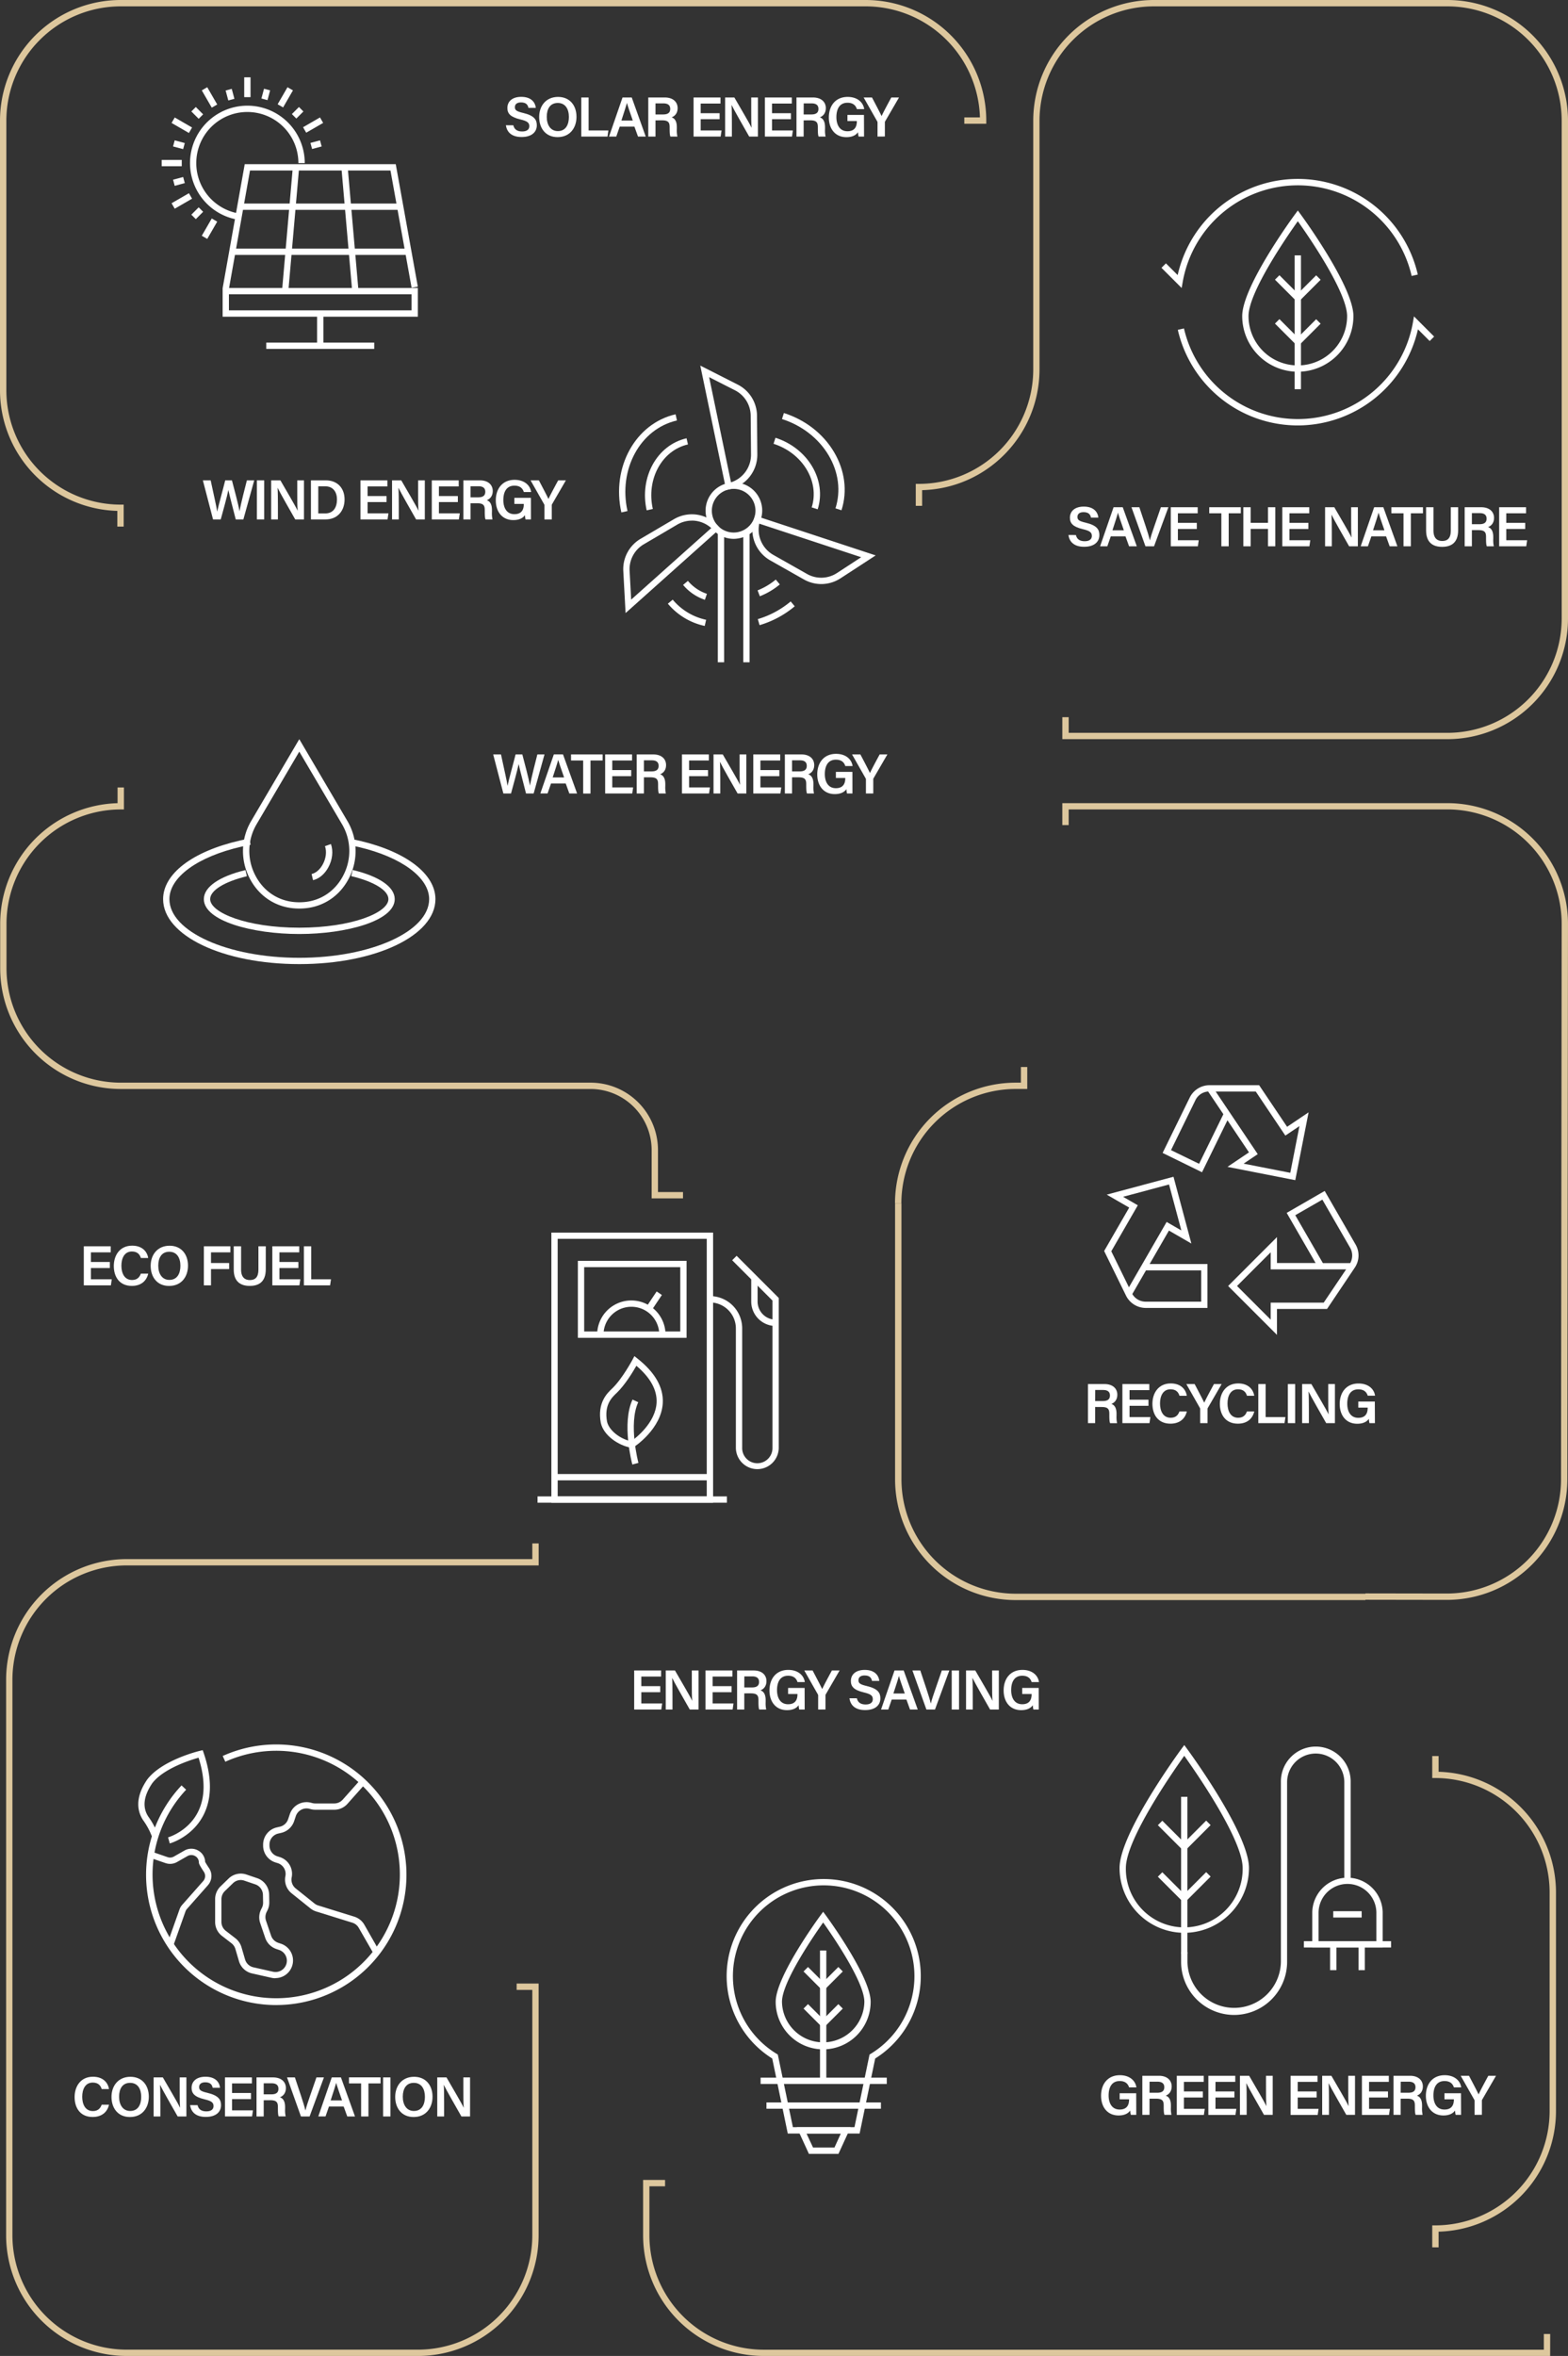 <svg xmlns="http://www.w3.org/2000/svg" viewBox="0 0 1233.56 1852.29"><rect x="0" y="0" width="1233.56" height="1852.29" fill="#333333" stroke="none"/><defs><style>.cls-1{fill:#ddc79d;}.cls-2{fill:#fff;}</style></defs><title>mobi</title><g id="Livello_2" data-name="Livello 2"><g id="Layer_1" data-name="Layer 1"><path class="cls-1" d="M537.33,942.18H512.66v-38a48.08,48.08,0,0,0-48-48H95A94.93,94.93,0,0,1,.15,761.33V726.26a94.94,94.94,0,0,1,92.34-94.79V619.13h5V636.4H95A90,90,0,0,0,5.11,726.26v35.07A90,90,0,0,0,95,851.2H464.63a53,53,0,0,1,53,53v33h19.71Z"/><path class="cls-1" d="M1138.74,581.13h-303V563.86h5v12.31h298a90,90,0,0,0,89.86-89.85V94.82A90,90,0,0,0,1138.74,5H907.66a90,90,0,0,0-89.87,89.86V290.25c0,51.77-41.2,93.79-92.34,95.11v12.35h-5V380.43H723a90,90,0,0,0,89.86-89.86V94.82A94.93,94.93,0,0,1,907.66,0h231.08a94.93,94.93,0,0,1,94.82,94.82v391.5A94.92,94.92,0,0,1,1138.74,581.13Z"/><path class="cls-1" d="M97.3,414h-5V401.67A94.93,94.93,0,0,1,0,306.89V94.82A94.93,94.93,0,0,1,94.82,0H681.09a94.93,94.93,0,0,1,94.82,94.82V97.3H758.63v-5h12.29A90,90,0,0,0,681.09,5H94.82A90,90,0,0,0,5,94.82V306.89a90,90,0,0,0,89.86,89.86H97.3Z"/><path class="cls-2" d="M167.6,408.38l-8-30.72h6.13c2.71,12.72,4.71,21.2,5.14,24.62h0c1.05-5.07,4.45-17.06,6.31-24.62h5.29c1.66,6.22,5.14,19.4,6,24.35h0c1-6.26,4.46-19.06,5.76-24.35H200l-8.54,30.72h-6c-1.7-6.89-4.83-18.44-5.8-23.16h0c-1,5.16-4.23,16.67-6,23.16Z"/><path class="cls-2" d="M207.85,377.66v30.72h-5.76V377.66Z"/><path class="cls-2" d="M213.33,408.38V377.66h7.26c4,7,12,20.41,13.5,23.75h.08c-.33-3.46-.32-8.63-.32-13.66V377.66h5.28v30.72h-6.87c-3.56-6.24-12.15-21.26-13.81-24.78h-.08c.22,3,.27,8.9.27,14.42v10.36Z"/><path class="cls-2" d="M244.61,377.66h11.77c8.85,0,14.69,5.88,14.69,15s-5.68,15.72-14.92,15.72H244.61Zm5.77,26h5.48c6.35,0,9.24-4.66,9.24-11,0-5.37-2.68-10.32-9.21-10.32h-5.51Z"/><path class="cls-2" d="M304.08,394.75H289.19v8.85h16.4l-.7,4.78H283.58V377.66h21.17v4.77H289.19V390h14.89Z"/><path class="cls-2" d="M308.42,408.38V377.66h7.26c4,7,12,20.41,13.5,23.75h.07c-.33-3.46-.31-8.63-.31-13.66V377.66h5.27v30.72h-6.87c-3.56-6.24-12.15-21.26-13.81-24.78h-.08c.23,3,.27,8.9.27,14.42v10.36Z"/><path class="cls-2" d="M360.2,394.75H345.3v8.85h16.41l-.7,4.78H339.7V377.66h21.18v4.77H345.3V390h14.9Z"/><path class="cls-2" d="M370.19,395.66v12.72h-5.65V377.66h13c6.57,0,10.1,3.59,10.1,8.36,0,4.07-2.26,6.37-4.73,7.25,1.86.6,4.11,2.28,4.11,7.73v1.44a23.6,23.6,0,0,0,.43,5.94h-5.49c-.55-1.33-.6-3.67-.6-6.8v-.52c0-3.71-1-5.4-6.13-5.4Zm0-4.65h5.95c4,0,5.63-1.52,5.63-4.39s-1.8-4.32-5.37-4.32h-6.21Z"/><path class="cls-2" d="M417.7,408.38h-4.27A16.33,16.33,0,0,1,413,405c-1.57,2.26-4.45,3.9-9.16,3.9-8.9,0-13.79-6.74-13.79-15.48,0-9.22,5.26-16.17,14.8-16.17,7.65,0,12.25,4.26,13,9.58h-5.77c-.77-2.53-2.68-5-7.35-5-6.6,0-8.75,5.42-8.75,11.32,0,5.64,2.33,11.09,8.72,11.09,6.09,0,7.36-4.16,7.36-7.75v-.29h-7.39v-4.78h13Z"/><path class="cls-2" d="M428.3,408.38v-11a1.69,1.69,0,0,0-.23-.93L417.4,377.66h6.53c2.52,4.75,6.07,11.52,7.56,14.64,1.33-3,5.12-10,7.64-14.64h6.06l-10.88,18.75a1.43,1.43,0,0,0-.23.91v11.06Z"/><path class="cls-2" d="M396,623.85l-8-30.72h6.13c2.72,12.72,4.71,21.2,5.14,24.62h.05c1-5.07,4.44-17.06,6.3-24.62h5.29c1.66,6.22,5.15,19.41,6,24.36H417c1-6.27,4.46-19.06,5.75-24.36h5.62l-8.54,30.72h-6c-1.7-6.89-4.83-18.44-5.8-23.16h0c-1.05,5.16-4.23,16.67-6,23.16Z"/><path class="cls-2" d="M433.49,616l-2.71,7.82H425.1l10.61-30.72h7.2L454,623.85H447.9L445.07,616Zm10.28-4.78c-2.44-7-3.9-11.22-4.62-13.84h0c-.76,2.89-2.38,7.84-4.34,13.84Z"/><path class="cls-2" d="M458.78,597.9h-9.54v-4.77h24.84v4.77h-9.53v26h-5.77Z"/><path class="cls-2" d="M496.58,610.22h-14.9v8.85h16.41l-.7,4.78H476.08V593.13h21.17v4.77H481.68v7.54h14.9Z"/><path class="cls-2" d="M506.57,611.13v12.72h-5.66V593.13h13c6.57,0,10.09,3.6,10.09,8.36,0,4.08-2.26,6.37-4.73,7.25,1.86.6,4.12,2.28,4.12,7.73v1.45a23.56,23.56,0,0,0,.43,5.93h-5.5c-.54-1.33-.6-3.67-.6-6.8v-.52c0-3.7-1-5.4-6.12-5.4Zm0-4.65h5.95c4,0,5.62-1.52,5.62-4.39s-1.8-4.31-5.36-4.31h-6.21Z"/><path class="cls-2" d="M557,610.22H542.11v8.85h16.4l-.69,4.78H536.51V593.13h21.17v4.77H542.11v7.54H557Z"/><path class="cls-2" d="M561.34,623.85V593.13h7.26c4,7,12,20.41,13.5,23.76h.08c-.33-3.47-.32-8.64-.32-13.67V593.13h5.28v30.72h-6.87c-3.56-6.23-12.16-21.26-13.82-24.77h-.07c.22,3,.27,8.89.27,14.41v10.36Z"/><path class="cls-2" d="M613.12,610.22H598.23v8.85h16.4l-.69,4.78H592.62V593.13H613.8v4.77H598.23v7.54h14.89Z"/><path class="cls-2" d="M623.11,611.13v12.72h-5.65V593.13h13c6.57,0,10.09,3.6,10.09,8.36,0,4.08-2.26,6.37-4.73,7.25,1.86.6,4.12,2.28,4.12,7.73v1.45a23.1,23.1,0,0,0,.43,5.93h-5.5c-.55-1.33-.6-3.67-.6-6.8v-.52c0-3.7-1-5.4-6.12-5.4Zm0-4.65h5.95c4,0,5.63-1.52,5.63-4.39s-1.8-4.31-5.37-4.31h-6.21Z"/><path class="cls-2" d="M670.63,623.85h-4.27a16.23,16.23,0,0,1-.47-3.42c-1.58,2.26-4.46,3.9-9.17,3.9-8.89,0-13.78-6.73-13.78-15.48,0-9.22,5.26-16.17,14.8-16.17,7.64,0,12.24,4.26,13,9.59H665c-.77-2.54-2.69-5-7.36-5-6.59,0-8.74,5.42-8.74,11.32,0,5.65,2.33,11.09,8.71,11.09,6.09,0,7.37-4.16,7.37-7.75v-.29H657.6v-4.78h13Z"/><path class="cls-2" d="M681.23,623.85v-11a1.65,1.65,0,0,0-.24-.92l-10.67-18.8h6.54c2.52,4.75,6.07,11.52,7.55,14.64,1.34-3,5.12-10,7.64-14.64h6.06l-10.88,18.75a1.46,1.46,0,0,0-.22.92v11.05Z"/><path class="cls-2" d="M846.43,420.66c.74,3.29,3.06,4.86,6.92,4.86s5.62-1.69,5.62-4.16c0-2.7-1.49-4-7.06-5.32-8-1.89-10.19-4.74-10.19-9,0-5.08,3.79-8.75,10.91-8.75,7.88,0,11,4.33,11.47,8.67h-5.82c-.39-2.18-1.67-4.3-5.81-4.3-3.05,0-4.84,1.31-4.84,3.75s1.45,3.35,6.55,4.55c8.88,2.12,10.7,5.47,10.7,9.67,0,5.39-4,9.25-12,9.25s-11.61-4-12.32-9.27Z"/><path class="cls-2" d="M873.85,421.69l-2.71,7.82h-5.68l10.6-30.72h7.21l11.06,30.72h-6.08l-2.82-7.82Zm10.28-4.78c-2.44-7-3.91-11.22-4.62-13.84h0c-.75,2.89-2.37,7.84-4.34,13.84Z"/><path class="cls-2" d="M901.14,429.51l-11-30.72h6.19l4.86,14.58c1.45,4.36,2.69,8.31,3.39,11.34h.08c.64-2.75,2-6.84,3.54-11.23l5.08-14.69h5.9l-11.29,30.72Z"/><path class="cls-2" d="M941.55,415.88H926.66v8.85h16.4l-.69,4.78H921.06V398.79h21.17v4.77H926.66v7.54h14.89Z"/><path class="cls-2" d="M960.86,403.56h-9.54v-4.77h24.83v4.77h-9.52v25.95h-5.77Z"/><path class="cls-2" d="M978.15,398.79h5.77v12.27h13.61V398.79h5.76v30.72h-5.76V415.83H983.92v13.68h-5.77Z"/><path class="cls-2" d="M1029.31,415.88h-14.89v8.85h16.4l-.7,4.78h-21.31V398.79H1030v4.77h-15.56v7.54h14.89Z"/><path class="cls-2" d="M1042.45,429.51V398.79h7.26c4,7,12,20.41,13.5,23.75h.07c-.33-3.46-.32-8.63-.32-13.66V398.79h5.28v30.72h-6.87c-3.56-6.23-12.15-21.26-13.81-24.78h-.08c.23,3,.27,8.9.27,14.42v10.36Z"/><path class="cls-2" d="M1078.86,421.69l-2.71,7.82h-5.68l10.6-30.72h7.21l11.06,30.72h-6.08l-2.82-7.82Zm10.28-4.78c-2.44-7-3.9-11.22-4.62-13.84h0c-.76,2.89-2.38,7.84-4.34,13.84Z"/><path class="cls-2" d="M1104.15,403.56h-9.53v-4.77h24.83v4.77h-9.52v25.95h-5.78Z"/><path class="cls-2" d="M1127.72,398.79v18.36c0,6.37,3.35,8.19,6.88,8.19,4.07,0,6.76-2.08,6.76-8.19V398.79h5.77v18.08c0,10.31-5.93,13.06-12.62,13.06s-12.58-2.9-12.58-12.88V398.79Z"/><path class="cls-2" d="M1157.94,416.79v12.72h-5.66V398.79h13c6.57,0,10.09,3.6,10.09,8.36,0,4.08-2.26,6.37-4.73,7.25,1.86.6,4.12,2.28,4.12,7.73v1.45a23.1,23.1,0,0,0,.43,5.93h-5.5c-.55-1.33-.6-3.67-.6-6.8v-.52c0-3.7-1-5.4-6.12-5.4Zm0-4.65h5.94c4,0,5.63-1.52,5.63-4.39s-1.8-4.31-5.36-4.31h-6.21Z"/><path class="cls-2" d="M1199.89,415.88H1185v8.85h16.41l-.7,4.78h-21.31V398.79h21.17v4.77H1185v7.54h14.9Z"/><path class="cls-2" d="M403.86,98.51c.75,3.29,3.06,4.86,6.93,4.86s5.62-1.69,5.62-4.16c0-2.7-1.49-4-7.06-5.32-8-1.9-10.19-4.74-10.19-9,0-5.08,3.78-8.75,10.91-8.75,7.87,0,11,4.33,11.47,8.67h-5.82c-.4-2.18-1.67-4.3-5.81-4.3-3.05,0-4.84,1.31-4.84,3.75s1.45,3.35,6.55,4.55c8.88,2.12,10.7,5.47,10.7,9.67,0,5.38-4.05,9.24-12,9.24s-11.62-4-12.32-9.26Z"/><path class="cls-2" d="M453.53,91.87c0,8.51-5,15.93-14.88,15.93-9.44,0-14.48-7-14.48-15.81s5.42-15.8,14.88-15.8C447.93,76.19,453.53,82.55,453.53,91.87Zm-23.39,0c0,6.22,2.89,11.2,8.74,11.2,6.32,0,8.67-5.27,8.67-11.12,0-6.09-2.67-11-8.74-11S430.14,85.68,430.14,91.86Z"/><path class="cls-2" d="M457.3,76.64h5.76v25.94h15.55l-.69,4.78H457.3Z"/><path class="cls-2" d="M487.54,99.54l-2.71,7.82h-5.69l10.61-30.72H497L508,107.36h-6.08l-2.83-7.82Zm10.28-4.78c-2.44-7-3.9-11.22-4.62-13.84h0c-.76,2.88-2.39,7.83-4.34,13.84Z"/><path class="cls-2" d="M515.69,94.64v12.72H510V76.64h13c6.56,0,10.09,3.59,10.09,8.36,0,4.07-2.26,6.37-4.73,7.25,1.86.6,4.11,2.28,4.11,7.73v1.44a23.1,23.1,0,0,0,.44,5.94h-5.5c-.55-1.33-.6-3.67-.6-6.8V100c0-3.71-1-5.4-6.12-5.4Zm0-4.65h5.95c4,0,5.63-1.52,5.63-4.39s-1.8-4.31-5.37-4.31h-6.21Z"/><path class="cls-2" d="M566.13,93.73H551.24v8.85h16.4l-.7,4.78H545.63V76.64h21.18v4.77H551.24V89h14.89Z"/><path class="cls-2" d="M570.47,107.36V76.64h7.26c4,7,12,20.41,13.5,23.75h.07c-.33-3.46-.31-8.63-.31-13.66V76.64h5.28v30.72h-6.88c-3.56-6.24-12.15-21.26-13.81-24.78h-.07c.22,3,.27,8.9.27,14.42v10.36Z"/><path class="cls-2" d="M622.25,93.73H607.36v8.85h16.4l-.69,4.78H601.75V76.64h21.18v4.77H607.36V89h14.89Z"/><path class="cls-2" d="M632.24,94.64v12.72h-5.65V76.64h13c6.57,0,10.09,3.59,10.09,8.36,0,4.07-2.27,6.37-4.73,7.25,1.85.6,4.11,2.28,4.11,7.73v1.44a23.6,23.6,0,0,0,.43,5.94H644c-.55-1.33-.6-3.67-.6-6.8V100c0-3.71-1-5.4-6.12-5.4Zm0-4.65h6c4,0,5.63-1.52,5.63-4.39s-1.8-4.31-5.37-4.31h-6.21Z"/><path class="cls-2" d="M679.75,107.36h-4.27a16.33,16.33,0,0,1-.47-3.42c-1.57,2.26-4.45,3.9-9.16,3.9-8.9,0-13.79-6.73-13.79-15.48,0-9.22,5.26-16.17,14.81-16.17,7.64,0,12.24,4.26,13,9.59h-5.76c-.78-2.54-2.69-5-7.37-5-6.58,0-8.74,5.42-8.74,11.32,0,5.64,2.34,11.09,8.72,11.09,6.09,0,7.36-4.16,7.36-7.75v-.29h-7.39V90.37h13Z"/><path class="cls-2" d="M690.36,107.36v-11a1.7,1.7,0,0,0-.24-.93L679.44,76.64H686c2.52,4.75,6.07,11.52,7.56,14.64,1.33-3,5.11-10,7.64-14.64h6.06L696.36,95.39a1.44,1.44,0,0,0-.23.92v11Z"/><path class="cls-2" d="M86.42,996.94H71.53v8.86h16.4l-.7,4.77H65.92V979.85H87.1v4.77H71.53v7.55H86.42Z"/><path class="cls-2" d="M116.6,1001.36c-1.28,5.55-5.45,9.63-12.9,9.63-9.56,0-14.17-6.92-14.17-15.64,0-8.4,4.71-16,14.43-16,7.86,0,11.81,4.58,12.62,9.71h-5.76c-.8-2.7-2.65-5.12-7.06-5.12-5.92,0-8.26,5.35-8.26,11.16,0,5.48,2.11,11.25,8.44,11.25,4.47,0,6.09-2.84,6.86-5Z"/><path class="cls-2" d="M147.9,995.08c0,8.52-5,15.94-14.88,15.94-9.43,0-14.48-7-14.48-15.81S124,979.4,133.43,979.4C142.3,979.4,147.9,985.77,147.9,995.08Zm-23.39,0c0,6.22,2.9,11.19,8.74,11.19,6.33,0,8.68-5.26,8.68-11.12,0-6.08-2.67-11-8.75-11S124.51,988.9,124.51,995.08Z"/><path class="cls-2" d="M160.39,979.85h20.86v4.77H166V993h14.27v4.77H166v12.81h-5.63Z"/><path class="cls-2" d="M189.67,979.85v18.37c0,6.36,3.36,8.18,6.88,8.18,4.08,0,6.76-2.08,6.76-8.18V979.85h5.77v18.08c0,10.32-5.93,13.06-12.62,13.06s-12.58-2.9-12.58-12.88V979.85Z"/><path class="cls-2" d="M234.74,996.94h-14.9v8.86h16.41l-.7,4.77H214.24V979.85h21.17v4.77H219.84v7.55h14.9Z"/><path class="cls-2" d="M239.08,979.85h5.76v25.95h15.55l-.7,4.77H239.08Z"/><path class="cls-2" d="M861.56,1106.17v12.72h-5.65v-30.72h13c6.56,0,10.09,3.59,10.09,8.36,0,4.07-2.26,6.37-4.73,7.25,1.86.6,4.11,2.28,4.11,7.73V1113a23.06,23.06,0,0,0,.44,5.93h-5.5c-.55-1.33-.6-3.67-.6-6.8v-.52c0-3.71-1-5.4-6.12-5.4Zm0-4.65h6c4,0,5.63-1.52,5.63-4.39s-1.8-4.31-5.37-4.31h-6.21Z"/><path class="cls-2" d="M903.51,1105.26H888.62v8.85H905l-.69,4.78H883v-30.72h21.18v4.77H888.62v7.54h14.89Z"/><path class="cls-2" d="M933.69,1109.68c-1.28,5.55-5.46,9.63-12.9,9.63-9.56,0-14.17-6.93-14.17-15.64,0-8.4,4.72-16,14.43-16,7.86,0,11.82,4.57,12.62,9.71h-5.76c-.8-2.71-2.64-5.12-7.06-5.12-5.92,0-8.26,5.35-8.26,11.16,0,5.48,2.11,11.25,8.44,11.25,4.48,0,6.09-2.84,6.86-5Z"/><path class="cls-2" d="M944.2,1118.89v-11a1.69,1.69,0,0,0-.23-.93l-10.67-18.79h6.53c2.52,4.75,6.07,11.52,7.56,14.64,1.33-3,5.12-10,7.63-14.64h6.07l-10.88,18.75a1.44,1.44,0,0,0-.23.92v11.05Z"/><path class="cls-2" d="M986.74,1109.68c-1.28,5.55-5.45,9.63-12.9,9.63-9.55,0-14.17-6.93-14.17-15.64,0-8.4,4.72-16,14.43-16,7.86,0,11.82,4.57,12.62,9.71H981c-.8-2.71-2.64-5.12-7.05-5.12-5.92,0-8.26,5.35-8.26,11.16,0,5.48,2.1,11.25,8.44,11.25,4.47,0,6.08-2.84,6.86-5Z"/><path class="cls-2" d="M989.92,1088.17h5.76v25.94h15.55l-.69,4.78H989.92Z"/><path class="cls-2" d="M1018.92,1088.17v30.72h-5.76v-30.72Z"/><path class="cls-2" d="M1024.4,1118.89v-30.72h7.26c4,7,12,20.41,13.5,23.75h.07c-.33-3.46-.31-8.63-.31-13.66v-10.09h5.28v30.72h-6.88c-3.56-6.23-12.15-21.26-13.81-24.78h-.07c.22,3,.27,8.9.27,14.42v10.36Z"/><path class="cls-2" d="M1081.66,1118.89h-4.28a16.23,16.23,0,0,1-.47-3.42c-1.57,2.26-4.45,3.9-9.16,3.9-8.9,0-13.79-6.73-13.79-15.48,0-9.22,5.26-16.17,14.81-16.17,7.64,0,12.24,4.26,13,9.59H1076c-.78-2.54-2.69-5-7.37-5-6.58,0-8.74,5.42-8.74,11.32,0,5.64,2.34,11.09,8.72,11.09,6.09,0,7.36-4.16,7.36-7.75v-.29h-7.39v-4.78h13Z"/><path class="cls-1" d="M328.91,1852.29H99.63a94.93,94.93,0,0,1-94.82-94.82V1320.61a94.93,94.93,0,0,1,94.82-94.82H418.77v-12.32h5v17.28H99.63a90,90,0,0,0-89.86,89.86v436.86a90,90,0,0,0,89.86,89.86H328.91a90,90,0,0,0,89.86-89.86v-193H406.45v-5h17.28v197.91A94.93,94.93,0,0,1,328.91,1852.29Z"/><path class="cls-2" d="M893.91,1662.72h-4.27a16.13,16.13,0,0,1-.47-3.42c-1.58,2.26-4.46,3.9-9.17,3.9-8.89,0-13.78-6.73-13.78-15.48,0-9.22,5.26-16.17,14.8-16.17,7.64,0,12.24,4.26,13,9.59h-5.76c-.77-2.53-2.69-5-7.36-5-6.59,0-8.74,5.42-8.74,11.33,0,5.64,2.33,11.08,8.71,11.08,6.09,0,7.37-4.16,7.37-7.74v-.3h-7.39v-4.77h13Z"/><path class="cls-2" d="M904.33,1650v12.72h-5.65V1632h13c6.57,0,10.09,3.6,10.09,8.36,0,4.08-2.26,6.37-4.73,7.26,1.86.6,4.12,2.28,4.12,7.72v1.45a23.52,23.52,0,0,0,.43,5.93h-5.5c-.54-1.33-.6-3.66-.6-6.79v-.53c0-3.7-1-5.4-6.12-5.4Zm0-4.65h6c4,0,5.62-1.51,5.62-4.38s-1.8-4.32-5.36-4.32h-6.22Z"/><path class="cls-2" d="M946.29,1649.09h-14.9V1658H947.8l-.7,4.77H925.79V1632H947v4.78H931.39v7.54h14.9Z"/><path class="cls-2" d="M971.13,1649.09h-14.9V1658h16.41l-.7,4.77H950.62V1632H971.8v4.78H956.23v7.54h14.9Z"/><path class="cls-2" d="M975.46,1662.72V1632h7.26c4,7,12,20.41,13.5,23.76h.08c-.33-3.47-.32-8.63-.32-13.67V1632h5.28v30.72h-6.87c-3.56-6.23-12.15-21.26-13.81-24.77h-.08c.22,3,.27,8.9.27,14.41v10.36Z"/><path class="cls-2" d="M1035.82,1649.09h-14.89V1658h16.4l-.69,4.77h-21.32V1632h21.18v4.78h-15.57v7.54h14.89Z"/><path class="cls-2" d="M1040.16,1662.72V1632h7.26c4,7,12,20.41,13.5,23.76h.07c-.32-3.47-.31-8.63-.31-13.67V1632H1066v30.72h-6.86c-3.56-6.23-12.16-21.26-13.82-24.77h-.08c.23,3,.28,8.9.28,14.41v10.36Z"/><path class="cls-2" d="M1091.94,1649.09h-14.89V1658h16.4l-.7,4.77h-21.31V1632h21.17v4.78h-15.56v7.54h14.89Z"/><path class="cls-2" d="M1101.93,1650v12.72h-5.65V1632h13c6.56,0,10.09,3.6,10.09,8.36,0,4.08-2.27,6.37-4.73,7.26,1.85.6,4.11,2.28,4.11,7.72v1.45a23.52,23.52,0,0,0,.43,5.93h-5.49c-.55-1.33-.6-3.66-.6-6.79v-.53c0-3.7-1-5.4-6.12-5.4Zm0-4.65h6c4,0,5.63-1.51,5.63-4.38s-1.8-4.32-5.37-4.32h-6.21Z"/><path class="cls-2" d="M1149.44,1662.72h-4.27a15.59,15.59,0,0,1-.46-3.42c-1.58,2.26-4.46,3.9-9.17,3.9-8.9,0-13.79-6.73-13.79-15.48,0-9.22,5.26-16.17,14.8-16.17,7.65,0,12.25,4.26,13,9.59h-5.77c-.77-2.53-2.68-5-7.35-5-6.59,0-8.75,5.42-8.75,11.33,0,5.64,2.33,11.08,8.72,11.08,6.09,0,7.36-4.16,7.36-7.74v-.3h-7.39v-4.77h13Z"/><path class="cls-2" d="M1160.05,1662.72v-11a1.65,1.65,0,0,0-.24-.92l-10.67-18.8h6.53c2.52,4.76,6.07,11.52,7.56,14.64,1.34-3,5.12-10,7.64-14.64h6.06l-10.88,18.75a1.44,1.44,0,0,0-.23.92v11Z"/><path class="cls-2" d="M85.77,1654.76c-1.28,5.56-5.45,9.63-12.9,9.63-9.56,0-14.17-6.92-14.17-15.64,0-8.4,4.72-16,14.43-16,7.86,0,11.82,4.58,12.62,9.71H80c-.8-2.7-2.64-5.12-7.06-5.12-5.92,0-8.26,5.35-8.26,11.16,0,5.48,2.11,11.25,8.44,11.25,4.48,0,6.09-2.84,6.86-5Z"/><path class="cls-2" d="M117.07,1648.48c0,8.52-5,15.94-14.87,15.94-9.44,0-14.48-7-14.48-15.81s5.43-15.81,14.89-15.81C111.47,1632.8,117.07,1639.17,117.07,1648.48Zm-23.38,0c0,6.22,2.9,11.19,8.74,11.19,6.33,0,8.67-5.26,8.67-11.11,0-6.09-2.66-11-8.74-11S93.69,1642.3,93.69,1648.48Z"/><path class="cls-2" d="M120.85,1664v-30.72h7.26c4,7,12,20.41,13.5,23.76h.07c-.33-3.47-.31-8.63-.31-13.67v-10.09h5.27V1664h-6.86c-3.56-6.23-12.16-21.26-13.82-24.77h-.08c.23,3,.28,8.9.28,14.41V1664Z"/><path class="cls-2" d="M155.44,1655.12c.74,3.29,3.06,4.87,6.92,4.87s5.63-1.69,5.63-4.17c0-2.7-1.5-4-7.06-5.32-8-1.89-10.2-4.74-10.2-9,0-5.08,3.79-8.75,10.92-8.75,7.87,0,11,4.33,11.46,8.67H167.3c-.4-2.18-1.68-4.3-5.82-4.3-3,0-4.84,1.32-4.84,3.75s1.45,3.35,6.56,4.55c8.87,2.12,10.69,5.47,10.69,9.67,0,5.39-4,9.25-12,9.25s-11.61-4-12.32-9.27Z"/><path class="cls-2" d="M197.47,1650.34h-14.9v8.86H199l-.7,4.77H177v-30.72h21.18V1638H182.57v7.54h14.9Z"/><path class="cls-2" d="M207.46,1651.25V1664h-5.65v-30.72h13c6.57,0,10.1,3.6,10.1,8.36,0,4.08-2.26,6.37-4.73,7.26,1.86.6,4.11,2.28,4.11,7.72V1658a23.52,23.52,0,0,0,.43,5.93h-5.49c-.55-1.33-.6-3.66-.6-6.79v-.53c0-3.7-1-5.4-6.13-5.4Zm0-4.65h5.95c4,0,5.63-1.51,5.63-4.38s-1.81-4.32-5.37-4.32h-6.21Z"/><path class="cls-2" d="M236.76,1664l-10.95-30.72H232l4.86,14.58c1.44,4.36,2.68,8.32,3.38,11.34h.09c.64-2.74,2-6.84,3.53-11.23l5.09-14.69h5.89L243.56,1664Z"/><path class="cls-2" d="M258.8,1656.15l-2.71,7.82H250.4L261,1633.25h7.21L279.28,1664H273.2l-2.83-7.82Zm10.28-4.78c-2.44-7-3.9-11.22-4.62-13.83h0c-.76,2.88-2.39,7.83-4.34,13.83Z"/><path class="cls-2" d="M284.09,1638h-9.54v-4.78h24.84V1638h-9.53V1664h-5.77Z"/><path class="cls-2" d="M307.15,1633.25V1664h-5.77v-30.72Z"/><path class="cls-2" d="M340.27,1648.48c0,8.52-5,15.94-14.88,15.94-9.44,0-14.48-7-14.48-15.81s5.42-15.81,14.88-15.81C334.67,1632.8,340.27,1639.17,340.27,1648.48Zm-23.39,0c0,6.22,2.89,11.19,8.74,11.19,6.33,0,8.67-5.26,8.67-11.11,0-6.09-2.66-11-8.74-11S316.88,1642.3,316.88,1648.48Z"/><path class="cls-2" d="M344,1664v-30.72h7.26c4,7,12,20.41,13.5,23.76h.07c-.33-3.47-.31-8.63-.31-13.67v-10.09h5.28V1664H363c-3.56-6.23-12.15-21.26-13.81-24.77h-.07c.22,3,.27,8.9.27,14.41V1664Z"/><path class="cls-1" d="M1219.51,1852.29H600.76a94.93,94.93,0,0,1-94.82-94.82v-43.58h17.28v5H510.9v38.62a90,90,0,0,0,89.86,89.86h613.79V1835h5Z"/><path class="cls-1" d="M1138.24,1257.85h-.31l-63.74-.1v-5l63.74.1h.3a89.86,89.86,0,0,0,89.85-89.58v-3.16l.51-433.89a90,90,0,0,0-89.86-89.85h-298v12.31h-5V631.44h303a94.93,94.93,0,0,1,94.82,94.83l-.51,437.05a94.81,94.81,0,0,1-94.81,94.53Z"/><path class="cls-1" d="M1074.2,1258H799a94.93,94.93,0,0,1-94.82-94.83V946h5v217.11A90,90,0,0,0,799,1253H1074.2Z"/><path class="cls-1" d="M709.11,946h-5A94.92,94.92,0,0,1,799,851.2h4.15V838.88h5v17.28H799A90,90,0,0,0,709.11,946Z"/><path class="cls-2" d="M519.42,1330.43H504.53v8.86h16.4l-.7,4.77H498.92v-30.72H520.1v4.78H504.53v7.54h14.89Z"/><path class="cls-2" d="M523.76,1344.06v-30.72H531c4,7,12,20.41,13.5,23.76h.07c-.33-3.47-.31-8.63-.31-13.67v-10.09h5.28v30.72h-6.88c-3.56-6.23-12.15-21.26-13.81-24.77h-.07c.22,3,.27,8.9.27,14.41v10.36Z"/><path class="cls-2" d="M575.54,1330.43h-14.9v8.86h16.41l-.7,4.77H555v-30.72h21.18v4.78H560.64v7.54h14.9Z"/><path class="cls-2" d="M585.53,1331.34v12.72h-5.65v-30.72h13c6.57,0,10.09,3.6,10.09,8.36,0,4.08-2.26,6.37-4.73,7.26,1.86.6,4.11,2.28,4.11,7.72v1.45a23.52,23.52,0,0,0,.43,5.93h-5.49c-.55-1.33-.6-3.66-.6-6.79v-.53c0-3.7-1-5.4-6.12-5.4Zm0-4.65h6c4,0,5.63-1.51,5.63-4.38s-1.8-4.32-5.37-4.32h-6.21Z"/><path class="cls-2" d="M633.05,1344.06h-4.28a16.13,16.13,0,0,1-.47-3.42c-1.57,2.26-4.45,3.9-9.16,3.9-8.9,0-13.79-6.73-13.79-15.48,0-9.22,5.26-16.17,14.81-16.17,7.64,0,12.24,4.26,13,9.59h-5.76c-.78-2.53-2.69-5-7.37-5-6.58,0-8.74,5.42-8.74,11.33,0,5.64,2.34,11.08,8.72,11.08,6.09,0,7.36-4.16,7.36-7.74v-.3H620v-4.77h13Z"/><path class="cls-2" d="M643.65,1344.06v-11a1.65,1.65,0,0,0-.24-.92l-10.67-18.8h6.53c2.52,4.76,6.07,11.52,7.56,14.64,1.33-3,5.12-10,7.64-14.64h6.06l-10.88,18.75a1.44,1.44,0,0,0-.23.92v11Z"/><path class="cls-2" d="M674.1,1335.21c.74,3.29,3.06,4.87,6.92,4.87s5.62-1.69,5.62-4.17c0-2.7-1.49-4-7.06-5.32-8-1.89-10.19-4.74-10.19-8.95,0-5.08,3.78-8.75,10.91-8.75,7.88,0,11,4.33,11.47,8.67H686c-.39-2.18-1.67-4.3-5.81-4.3-3,0-4.84,1.32-4.84,3.75s1.45,3.35,6.55,4.56c8.88,2.11,10.7,5.46,10.7,9.66,0,5.39-4,9.25-12,9.25s-11.61-4-12.32-9.27Z"/><path class="cls-2" d="M701.51,1336.24l-2.7,7.82h-5.68l10.6-30.72h7.21L722,1344.06h-6.08l-2.82-7.82Zm10.29-4.78c-2.44-7-3.91-11.22-4.62-13.83h0c-.75,2.88-2.37,7.83-4.34,13.83Z"/><path class="cls-2" d="M728.81,1344.06l-11-30.72H724l4.86,14.58c1.45,4.36,2.69,8.32,3.39,11.34h.08c.64-2.74,2-6.84,3.54-11.23l5.08-14.69h5.89l-11.28,30.72Z"/><path class="cls-2" d="M754.49,1313.34v30.72h-5.76v-30.72Z"/><path class="cls-2" d="M760,1344.06v-30.72h7.26c4,7,12,20.41,13.5,23.76h.07c-.33-3.47-.32-8.63-.32-13.67v-10.09h5.28v30.72h-6.87c-3.56-6.23-12.15-21.26-13.81-24.77H765c.23,3,.28,8.9.28,14.41v10.36Z"/><path class="cls-2" d="M817.22,1344.06H813a16.13,16.13,0,0,1-.47-3.42c-1.58,2.26-4.45,3.9-9.17,3.9-8.9,0-13.78-6.73-13.78-15.48,0-9.22,5.26-16.17,14.8-16.17,7.64,0,12.24,4.26,13,9.59H811.6c-.77-2.53-2.68-5-7.36-5-6.59,0-8.74,5.42-8.74,11.33,0,5.64,2.33,11.08,8.71,11.08,6.1,0,7.37-4.16,7.37-7.74v-.3h-7.4v-4.77h13Z"/><path class="cls-1" d="M1131.76,1766.89h-5v-17.27h2.48a90,90,0,0,0,89.86-89.86v-172a90,90,0,0,0-89.86-89.85h-2.48v-17.28h5V1393a94.93,94.93,0,0,1,92.34,94.78v172a94.93,94.93,0,0,1-92.34,94.78Z"/><path class="cls-2" d="M217.34,1576.41a102.43,102.43,0,0,1-74.51-172.71l3.61,3.4a97.28,97.28,0,1,0,30.81-22l-2.05-4.53a102.44,102.44,0,1,1,42.14,195.82Z"/><path class="cls-2" d="M294.17,1536.46l-11.93-20.76a8.85,8.85,0,0,0-5.08-4.06l-28.4-8.82a13.8,13.8,0,0,1-4.56-2.42l-14.76-11.84a13.78,13.78,0,0,1-4.92-13.52,8.88,8.88,0,0,0-6.09-10.24l-1.73-.54A13.8,13.8,0,0,1,207,1451v-.75a13.82,13.82,0,0,1,10.74-13.51l2.47-.57a8.92,8.92,0,0,0,6.44-5.85l1.35-4a13.86,13.86,0,0,1,16.67-9l1.06.28a9,9,0,0,0,2.26.29h15a8.89,8.89,0,0,0,6.64-3l14-15.71,3.71,3.3-14,15.72a13.86,13.86,0,0,1-10.34,4.63h-15a13.94,13.94,0,0,1-3.52-.46l-1.07-.28a8.92,8.92,0,0,0-10.7,5.79l-1.34,4a14,14,0,0,1-10,9.11l-2.48.58a8.84,8.84,0,0,0-6.89,8.67v.75a8.85,8.85,0,0,0,6.26,8.49l1.73.54a13.82,13.82,0,0,1,9.48,16,8.89,8.89,0,0,0,3.16,8.69l14.76,11.83a9,9,0,0,0,2.93,1.56l28.4,8.81a13.84,13.84,0,0,1,7.91,6.33L298.47,1534Z"/><path class="cls-2" d="M216.7,1555.32a14,14,0,0,1-3.06-.34l-15.39-3.46a13.86,13.86,0,0,1-10.26-9.63l-2.8-9.55a8.91,8.91,0,0,0-3.1-4.54l-7.47-5.77a13.77,13.77,0,0,1-5.38-11v-17.88a13.94,13.94,0,0,1,4.2-10l6.37-6.18a13.8,13.8,0,0,1,14.11-3.18l8.4,2.85a13.89,13.89,0,0,1,9.41,12.85l.12,6a13.86,13.86,0,0,1-1.46,6.48l-.65,1.3a9,9,0,0,0-.45,6.87l4,11.76a9,9,0,0,0,5.54,5.53l2.29.78a13.87,13.87,0,0,1-4.46,27Zm-27.25-77.23a8.83,8.83,0,0,0-6.18,2.52l-6.37,6.18a8.94,8.94,0,0,0-2.7,6.39v17.88a8.85,8.85,0,0,0,3.46,7l7.46,5.77A13.77,13.77,0,0,1,190,1531l2.8,9.55a8.9,8.9,0,0,0,6.59,6.18l15.39,3.46a8.9,8.9,0,0,0,4.83-17.11l-2.29-.78a13.94,13.94,0,0,1-8.63-8.61h0l-4-11.76a14,14,0,0,1,.71-10.7l.65-1.3a8.92,8.92,0,0,0,.93-4.16l-.12-6a8.91,8.91,0,0,0-6-8.25l-8.4-2.85A9,9,0,0,0,189.45,1478.09Z"/><path class="cls-2" d="M133.56,1449.34l-1.34-4.78c.15,0,15.4-4.49,23.23-19.42,6-11.43,6.25-26,.76-43.21-6.84,1.93-27.74,8.6-36.46,20.11-6.89,10.18-7.9,19.12-2.9,26.45a59.45,59.45,0,0,1,5.82,10.07l1.71,4-4.56,1.94-1.71-4a55.87,55.87,0,0,0-5.36-9.22c-4.3-6.31-7.28-17,3-32.12,11.59-15.33,40.32-22.35,41.53-22.64l2.2-.52.73,2.13c6.69,19.6,6.56,36.21-.38,49.39C150.93,1444.33,134.26,1449.14,133.56,1449.34Z"/><path class="cls-2" d="M136.29,1529.93l-4.67-1.65,9.6-27.06a10.78,10.78,0,0,1,2.12-3.61l16.51-18.67a6,6,0,0,0,.53-7.29c-3.94-5.94-3.94-6.75-3.94-7.53a5.59,5.59,0,0,0-2.93-4.86,6,6,0,0,0-6,0l-8.26,4.7a11,11,0,0,1-9,.84l-12.4-4.26,1.61-4.69,12.4,4.26a6,6,0,0,0,4.94-.46l8.26-4.7a10.92,10.92,0,0,1,10.92,0,10.59,10.59,0,0,1,5.43,9c0-.16.47.92,3.11,4.9a11,11,0,0,1-.94,13.32l-16.51,18.68a5.89,5.89,0,0,0-1.17,2Z"/><polygon class="cls-2" points="180.06 227.29 175.18 226.42 192.53 129.08 311.34 129.08 328.7 225.35 323.81 226.23 307.19 134.04 196.68 134.04 180.06 227.29"/><rect class="cls-2" x="179.74" y="177.74" width="97.69" height="4.96" transform="translate(29.17 392.27) rotate(-85.01)"/><rect class="cls-2" x="272.81" y="131.37" width="4.96" height="97.69" transform="translate(-14.62 24.61) rotate(-4.99)"/><rect class="cls-2" x="189.56" y="160.03" width="124.75" height="4.96"/><rect class="cls-2" x="181.54" y="195.47" width="140.8" height="4.96"/><path class="cls-2" d="M187.75,172.82a45.13,45.13,0,1,1,52-44.61h-5a40.17,40.17,0,1,0-46.28,39.71Z"/><rect class="cls-2" x="192.13" y="60.8" width="4.96" height="15.57"/><rect class="cls-2" x="177.67" y="70.26" width="4.96" height="8.06" transform="matrix(0.97, -0.26, 0.26, 0.97, -13.1, 49.2)"/><rect class="cls-2" x="162.34" y="68.78" width="4.96" height="15.68" transform="translate(-16.23 92.69) rotate(-30.01)"/><rect class="cls-2" x="152.69" y="84.7" width="4.96" height="8.16" transform="translate(-17.34 135.68) rotate(-44.99)"/><rect class="cls-2" x="140.56" y="90.57" width="4.96" height="15.76" transform="translate(-13.75 173.08) rotate(-59.99)"/><rect class="cls-2" x="138.27" y="109.68" width="4.96" height="8.21" transform="translate(-5.58 220.3) rotate(-75)"/><rect class="cls-2" x="127.19" y="125.73" width="15.79" height="4.96"/><rect class="cls-2" x="136.65" y="140.16" width="8.22" height="4.96" transform="translate(-32.03 41.13) rotate(-14.95)"/><rect class="cls-2" x="244.75" y="111.25" width="7.8" height="4.96" transform="translate(-21.01 68.49) rotate(-15.05)"/><rect class="cls-2" x="135.17" y="155.5" width="15.76" height="4.96" transform="translate(-59.82 92.67) rotate(-29.99)"/><rect class="cls-2" x="238.63" y="95.87" width="15.39" height="4.96" transform="translate(-16.18 136.32) rotate(-30)"/><rect class="cls-2" x="151.09" y="165.17" width="8.16" height="4.96" transform="translate(-73.1 158.82) rotate(-45)"/><rect class="cls-2" x="230.22" y="86.19" width="7.86" height="4.96" transform="translate(5.88 191.54) rotate(-45)"/><rect class="cls-2" x="156.97" y="177.33" width="15.68" height="4.96" transform="translate(-73.33 232.55) rotate(-59.98)"/><rect class="cls-2" x="216.71" y="74.05" width="15.47" height="4.96" transform="translate(45.89 232.57) rotate(-59.98)"/><rect class="cls-2" x="205.09" y="71.76" width="7.95" height="4.96" transform="translate(83.29 257) rotate(-75.01)"/><path class="cls-2" d="M328.73,249H175.14V226.4H328.73ZM180.1,244H323.78V231.36H180.1Z"/><rect class="cls-2" x="249.45" y="246.47" width="4.96" height="25.36"/><rect class="cls-2" x="209.47" y="269.35" width="84.94" height="4.96"/><path class="cls-2" d="M1019,927.87,965.66,917.4,982.58,906l-16.94-25.23-20,40.87-31-15.19L936,862.85a17.38,17.38,0,0,1,15.49-9.65h39.08l22,32.71,16.92-11.38Zm-40.64-13,36.72,7.2,7.21-36.72-11.1,7.46-23.27-34.63H956.39l33.08,49.22Zm-57.11-10.62L943.34,915l19.1-39-12-17.85a12.18,12.18,0,0,0-10,6.83Z"/><path class="cls-2" d="M949.92,1028.32H901.33a17.36,17.36,0,0,1-15.48-9.66l-17.21-35.1,19.71-34.13-17.66-10.19,52.51-14.07,14.06,52.51-17.65-10.19L904.42,993.8h45.5Zm-59.12-10.93a12.18,12.18,0,0,0,10.53,6H945v-24.6H901.55Zm-16.54-33.63,13.88,28.31,29.66-51.36,11.58,6.69-9.69-36.15-36.15,9.68,11.58,6.69Z"/><path class="cls-2" d="M1004.61,1049.5l-38.44-38.44,38.44-38.44V993H1035l-22.75-39.41,29.89-17.25,24.29,42.07a17.12,17.12,0,0,1-.62,18.24L1044,1029.11h-39.4Zm-31.43-38.44,26.47,26.46v-13.37h41.72L1059,998H999.65V984.59Zm67.54-18h21.51a12.23,12.23,0,0,0-.1-12.11l-21.81-37.78L1019,955.41Z"/><path class="cls-2" d="M571.28,385.23l-20.36-97.79,29.44,14.93a27.64,27.64,0,0,1,15.18,24.51l.25,30.48a27.8,27.8,0,0,1-22.08,27.36Zm-13.4-88.7,17.22,82.7a22.85,22.85,0,0,0,15.73-21.84l-.25-30.47a22.64,22.64,0,0,0-12.47-20.12Z"/><path class="cls-2" d="M646.11,459.19a27.71,27.71,0,0,1-13.68-3.62l-26.51-15a27.79,27.79,0,0,1-12.67-32.79l.78-2.36,94.87,31.25-27.65,18A27.72,27.72,0,0,1,646.11,459.19ZM597.32,411.7a22.84,22.84,0,0,0,11,24.53l26.51,15a22.68,22.68,0,0,0,23.67-.74l19-12.4Z"/><path class="cls-2" d="M492.15,482l-1.79-33A27.64,27.64,0,0,1,504,423.59l26.27-15.44A27.81,27.81,0,0,1,565,413.58l1.65,1.85Zm52.14-72.66a22.72,22.72,0,0,0-11.51,3.12l-26.27,15.45a22.69,22.69,0,0,0-11.2,20.86l1.23,22.66,63-56.26A22.82,22.82,0,0,0,544.29,409.3Z"/><path class="cls-2" d="M577.17,423.65A22.15,22.15,0,0,1,555.56,406h0a22.11,22.11,0,0,1,17.14-26.16,22.12,22.12,0,1,1,9,43.31A22.75,22.75,0,0,1,577.17,423.65Zm0-39.29a17.55,17.55,0,0,0-3.5.36,17.18,17.18,0,0,0-13.3,20.3h0a17.16,17.16,0,1,0,16.8-20.66Z"/><path class="cls-2" d="M662,401.18l-4.73-1.5c4.37-13.72,2.45-28.56-5.44-41.8s-21-23.43-36.64-28.43l1.52-4.73c16.83,5.38,30.82,16.25,39.38,30.62S666.83,386.1,662,401.18Z"/><path class="cls-2" d="M488.83,402.88c-8-35.41,11.13-70,42.65-77.14l1.09,4.84c-28.85,6.52-46.31,38.46-38.91,71.21Z"/><path class="cls-2" d="M554.42,492.13a52.12,52.12,0,0,1-29-17.5l3.82-3.17a47.15,47.15,0,0,0,26.27,15.83Z"/><path class="cls-2" d="M597.57,491.51l-1.4-4.75a72.19,72.19,0,0,0,25.88-13.9l3.17,3.82A77,77,0,0,1,597.57,491.51Z"/><path class="cls-2" d="M643.28,400.42l-4.72-1.51c6.44-20.21-7-42.62-30-50l1.51-4.73C635.65,352.39,650.56,377.6,643.28,400.42Z"/><path class="cls-2" d="M508.74,401.23c-5.87-26,8.21-51.41,31.38-56.64l1.1,4.83c-20.51,4.64-32.91,27.39-27.64,50.72Z"/><path class="cls-2" d="M554.55,471.58a38.33,38.33,0,0,1-17.16-11.72l3.81-3.17a33.28,33.28,0,0,0,14.94,10.19Z"/><path class="cls-2" d="M597.78,468.78,596,464.16a52.38,52.38,0,0,0,14.31-8.5l3.17,3.82A57.15,57.15,0,0,1,597.78,468.78Z"/><rect class="cls-2" x="564.71" y="419.41" width="4.96" height="101.28"/><rect class="cls-2" x="584.75" y="419.41" width="4.96" height="101.28"/><path class="cls-2" d="M497.58,1138.44l-1-.18c-10.07-1.81-21.77-9.66-23.93-19.65-2.87-15.67,4.95-23.15,8.7-26.74l.42-.4c7.95-7.68,15.84-22.49,15.92-22.64l1.39-2.63,2.34,1.84c13.85,10.94,20.59,22.67,20,34.88-1,20.49-22.16,34.4-23.06,35Zm3.07-64.65c-2.73,4.8-8.91,15-15.39,21.24l-.45.42c-3.59,3.45-9.62,9.22-7.26,22.19,1.45,6.7,9.85,13.55,19,15.55,3.73-2.67,19.26-14.68,20-30.52C517,1092.81,511.64,1083.11,500.65,1073.79Z"/><path class="cls-2" d="M497.46,1151.43c-.35-1.31-8.5-32.41.15-51.07l4.5,2.08c-7.91,17,.06,47.41.15,47.71Z"/><rect class="cls-2" x="422.88" y="1176.49" width="148.99" height="4.96"/><path class="cls-2" d="M561,1181.45H433.77V969.07H561Zm-122.26-5H556V974H438.73Z"/><path class="cls-2" d="M595.8,1155.06a16.9,16.9,0,0,1-16.88-16.88v-93.79A20.44,20.44,0,0,0,558.51,1024v-5a25.4,25.4,0,0,1,25.37,25.37v93.79a11.92,11.92,0,1,0,23.83,0V1022.52L576,990.83l3.51-3.5,33.14,33.14v117.71A16.89,16.89,0,0,1,595.8,1155.06Z"/><path class="cls-2" d="M610.19,1042.51A19.26,19.26,0,0,1,591,1023.27v-18.54h5v18.54a14.29,14.29,0,0,0,14.28,14.28Z"/><rect class="cls-2" x="436.25" y="1158.9" width="122.26" height="4.96"/><path class="cls-2" d="M540.13,1051.81H454.62V991.3h85.51Zm-80.55-5h75.59V996.26H459.58Z"/><path class="cls-2" d="M523.65,1049.33h-5a21.93,21.93,0,0,0-43.86,0h-5a26.89,26.89,0,0,1,53.78,0Z"/><rect class="cls-2" x="507.04" y="1020.38" width="14.93" height="4.96" transform="translate(-621.58 880.5) rotate(-56.15)"/><path class="cls-2" d="M235.45,714.32c-1.51,0-3-.07-4.46-.2-15-1.35-27.58-10-34.61-23.66a46.38,46.38,0,0,1,1.19-44.92l37.88-64.4,37.88,64.4a46.38,46.38,0,0,1,1.18,44.93c-7,13.68-19.64,22.3-34.6,23.65C238.45,714.25,237,714.32,235.45,714.32Zm0-123.39-33.61,57.13a41.43,41.43,0,0,0-1,40.14c6.23,12.14,17.4,19.79,30.63,21a45,45,0,0,0,8,0c13.23-1.19,24.39-8.84,30.63-21a41.43,41.43,0,0,0-1-40.14Z"/><path class="cls-2" d="M246.26,692l-1.11-4.83c3.35-.77,6.53-3.5,8.74-7.52,2.58-4.67,3.26-10.19,1.77-14.39l4.68-1.66c2,5.58,1.19,12.48-2.1,18.44C255.35,687.29,251,690.92,246.26,692Z"/><path class="cls-2" d="M235.45,734.33c-36.91,0-75.08-10.26-75.08-27.43,0-9.47,11.92-17.79,32.71-22.83l1.17,4.83c-17.84,4.31-28.92,11.21-28.92,18,0,10.63,28.8,22.47,70.12,22.47s70.12-11.84,70.12-22.47c0-6.84-11.21-13.77-29.25-18.09l1.15-4.82c21,5,33.06,13.37,33.06,22.91C310.53,724.07,272.36,734.33,235.45,734.33Z"/><path class="cls-2" d="M235.45,758c-60.07,0-107.13-22.44-107.13-51.09,0-19.95,23.24-37.62,60.64-46.12q3.56-.81,7.26-1.5l.91,4.88q-3.6.68-7.07,1.45c-34.49,7.85-56.78,24-56.78,41.29,0,25.43,45.83,46.13,102.17,46.13s102.17-20.7,102.17-46.13c0-16.9-21.66-33-55.18-40.91q-3.35-.79-6.83-1.48l.95-4.86c2.39.46,4.73,1,7,1.51,36.39,8.64,59,26.17,59,45.74C342.58,735.55,295.52,758,235.45,758Z"/><path class="cls-2" d="M929.62,226.43l-15.87-15.86,3.51-3.51,9.22,9.22a96.87,96.87,0,0,1,188.92-.42l-4.84,1.11a91.93,91.93,0,0,0-180.12,4.76Z"/><path class="cls-2" d="M1020.93,334.49a96.8,96.8,0,0,1-94.33-75.16l4.84-1.11a91.93,91.93,0,0,0,180.12-4.77l.82-4.7,15.87,15.87-3.51,3.51-9.22-9.22a97.08,97.08,0,0,1-94.59,75.58Z"/><path class="cls-2" d="M1021,292.26a43.79,43.79,0,0,1-43.74-43.74c0-23.34,40-78,41.75-80.3l2-2.71,2,2.71c1.7,2.32,41.74,57,41.74,80.3A43.79,43.79,0,0,1,1021,292.26Zm0-118.33c-8.19,11.5-38.78,55.68-38.78,74.59a38.78,38.78,0,1,0,77.56,0C1059.78,229.61,1029.2,185.43,1021,173.93Z"/><rect class="cls-2" x="1018.52" y="200.78" width="4.96" height="105.22"/><rect class="cls-2" x="1017.65" y="223.82" width="22.89" height="4.96" transform="translate(141.4 793.96) rotate(-45)"/><rect class="cls-2" x="1017.65" y="258.33" width="22.89" height="4.96" transform="translate(117 804.08) rotate(-45)"/><rect class="cls-2" x="1010.43" y="214.85" width="4.96" height="22.89" transform="translate(136.62 782.45) rotate(-45)"/><rect class="cls-2" x="1010.43" y="249.37" width="4.96" height="22.89" transform="translate(112.21 792.56) rotate(-45)"/><path class="cls-2" d="M659.62,1693.4H636.38l-9.6-20.94h42.44Zm-20-5h16.87l5-11h-27Z"/><rect class="cls-2" x="602.98" y="1652.96" width="90.04" height="4.96"/><rect class="cls-2" x="598.37" y="1633.47" width="99.26" height="4.96"/><path class="cls-2" d="M647.59,1611.23a37.4,37.4,0,0,1-37.36-37.36c0-19.85,33.92-66.15,35.36-68.11l2-2.71,2,2.71c1.44,2,35.36,48.26,35.36,68.11A37.4,37.4,0,0,1,647.59,1611.23Zm0-99.75c-7.34,10.34-32.4,46.75-32.4,62.39a32.41,32.41,0,0,0,64.81,0C680,1558.22,654.94,1521.81,647.59,1511.48Z"/><rect class="cls-2" x="645.11" y="1533.51" width="4.96" height="102.43"/><rect class="cls-2" x="644.76" y="1552.6" width="19.35" height="4.96" transform="translate(-907.93 918.23) rotate(-45)"/><rect class="cls-2" x="644.76" y="1581.79" width="19.35" height="4.96" transform="translate(-928.57 926.78) rotate(-45)"/><rect class="cls-2" x="638.27" y="1545.41" width="4.96" height="19.35" transform="translate(-911.94 908.55) rotate(-45)"/><rect class="cls-2" x="638.27" y="1574.59" width="4.96" height="19.35" transform="translate(-932.57 917.09) rotate(-45)"/><path class="cls-2" d="M676.26,1677.42H619.74l-12.22-59a76.36,76.36,0,1,1,81,0Zm-52.48-5h48.45l11.84-57.11.92-.56a71.4,71.4,0,1,0-74,0l.92.56Z"/><path class="cls-2" d="M970.9,1584.17a41.76,41.76,0,0,1-41.72-41.71v-7.74h5v7.74a36.76,36.76,0,0,0,73.51,0v-141.3a27.45,27.45,0,1,1,54.89,0v75.37h-5v-75.37a22.49,22.49,0,1,0-45,0v141.3A41.76,41.76,0,0,1,970.9,1584.17Z"/><path class="cls-2" d="M1087.76,1531.15h-55.39v-27.69a27.7,27.7,0,0,1,55.39,0Zm-50.43-5h45.47v-22.73a22.74,22.74,0,0,0-45.47,0Z"/><rect class="cls-2" x="1025.76" y="1526.19" width="68.62" height="4.96"/><rect class="cls-2" x="1068.77" y="1528.67" width="4.96" height="20.3"/><rect class="cls-2" x="1046.4" y="1528.67" width="4.96" height="20.3"/><rect class="cls-2" x="1048.88" y="1502.62" width="22.36" height="4.96"/><path class="cls-2" d="M931.66,1519.6a51,51,0,0,1-50.9-50.91c0-27.24,46.91-91.26,48.91-94l2-2.71,2,2.71c2,2.71,48.91,66.73,48.91,94A51,51,0,0,1,931.66,1519.6Zm0-139.17c-9.07,12.7-45.94,65.68-45.94,88.26a45.95,45.95,0,1,0,91.89,0C977.61,1446.11,940.74,1393.13,931.66,1380.43Z"/><rect class="cls-2" x="929.18" y="1412.67" width="4.96" height="123.49"/><rect class="cls-2" x="927.73" y="1440.14" width="26.86" height="4.96" transform="translate(-744.43 1088.06) rotate(-45)"/><rect class="cls-2" x="927.73" y="1480.64" width="26.86" height="4.96" transform="translate(-773.07 1099.92) rotate(-45)"/><rect class="cls-2" x="919.69" y="1429.19" width="4.96" height="26.86" transform="translate(-750.01 1074.71) rotate(-45)"/><rect class="cls-2" x="919.69" y="1469.69" width="4.96" height="26.86" transform="translate(-778.66 1086.58) rotate(-45)"/></g></g></svg>